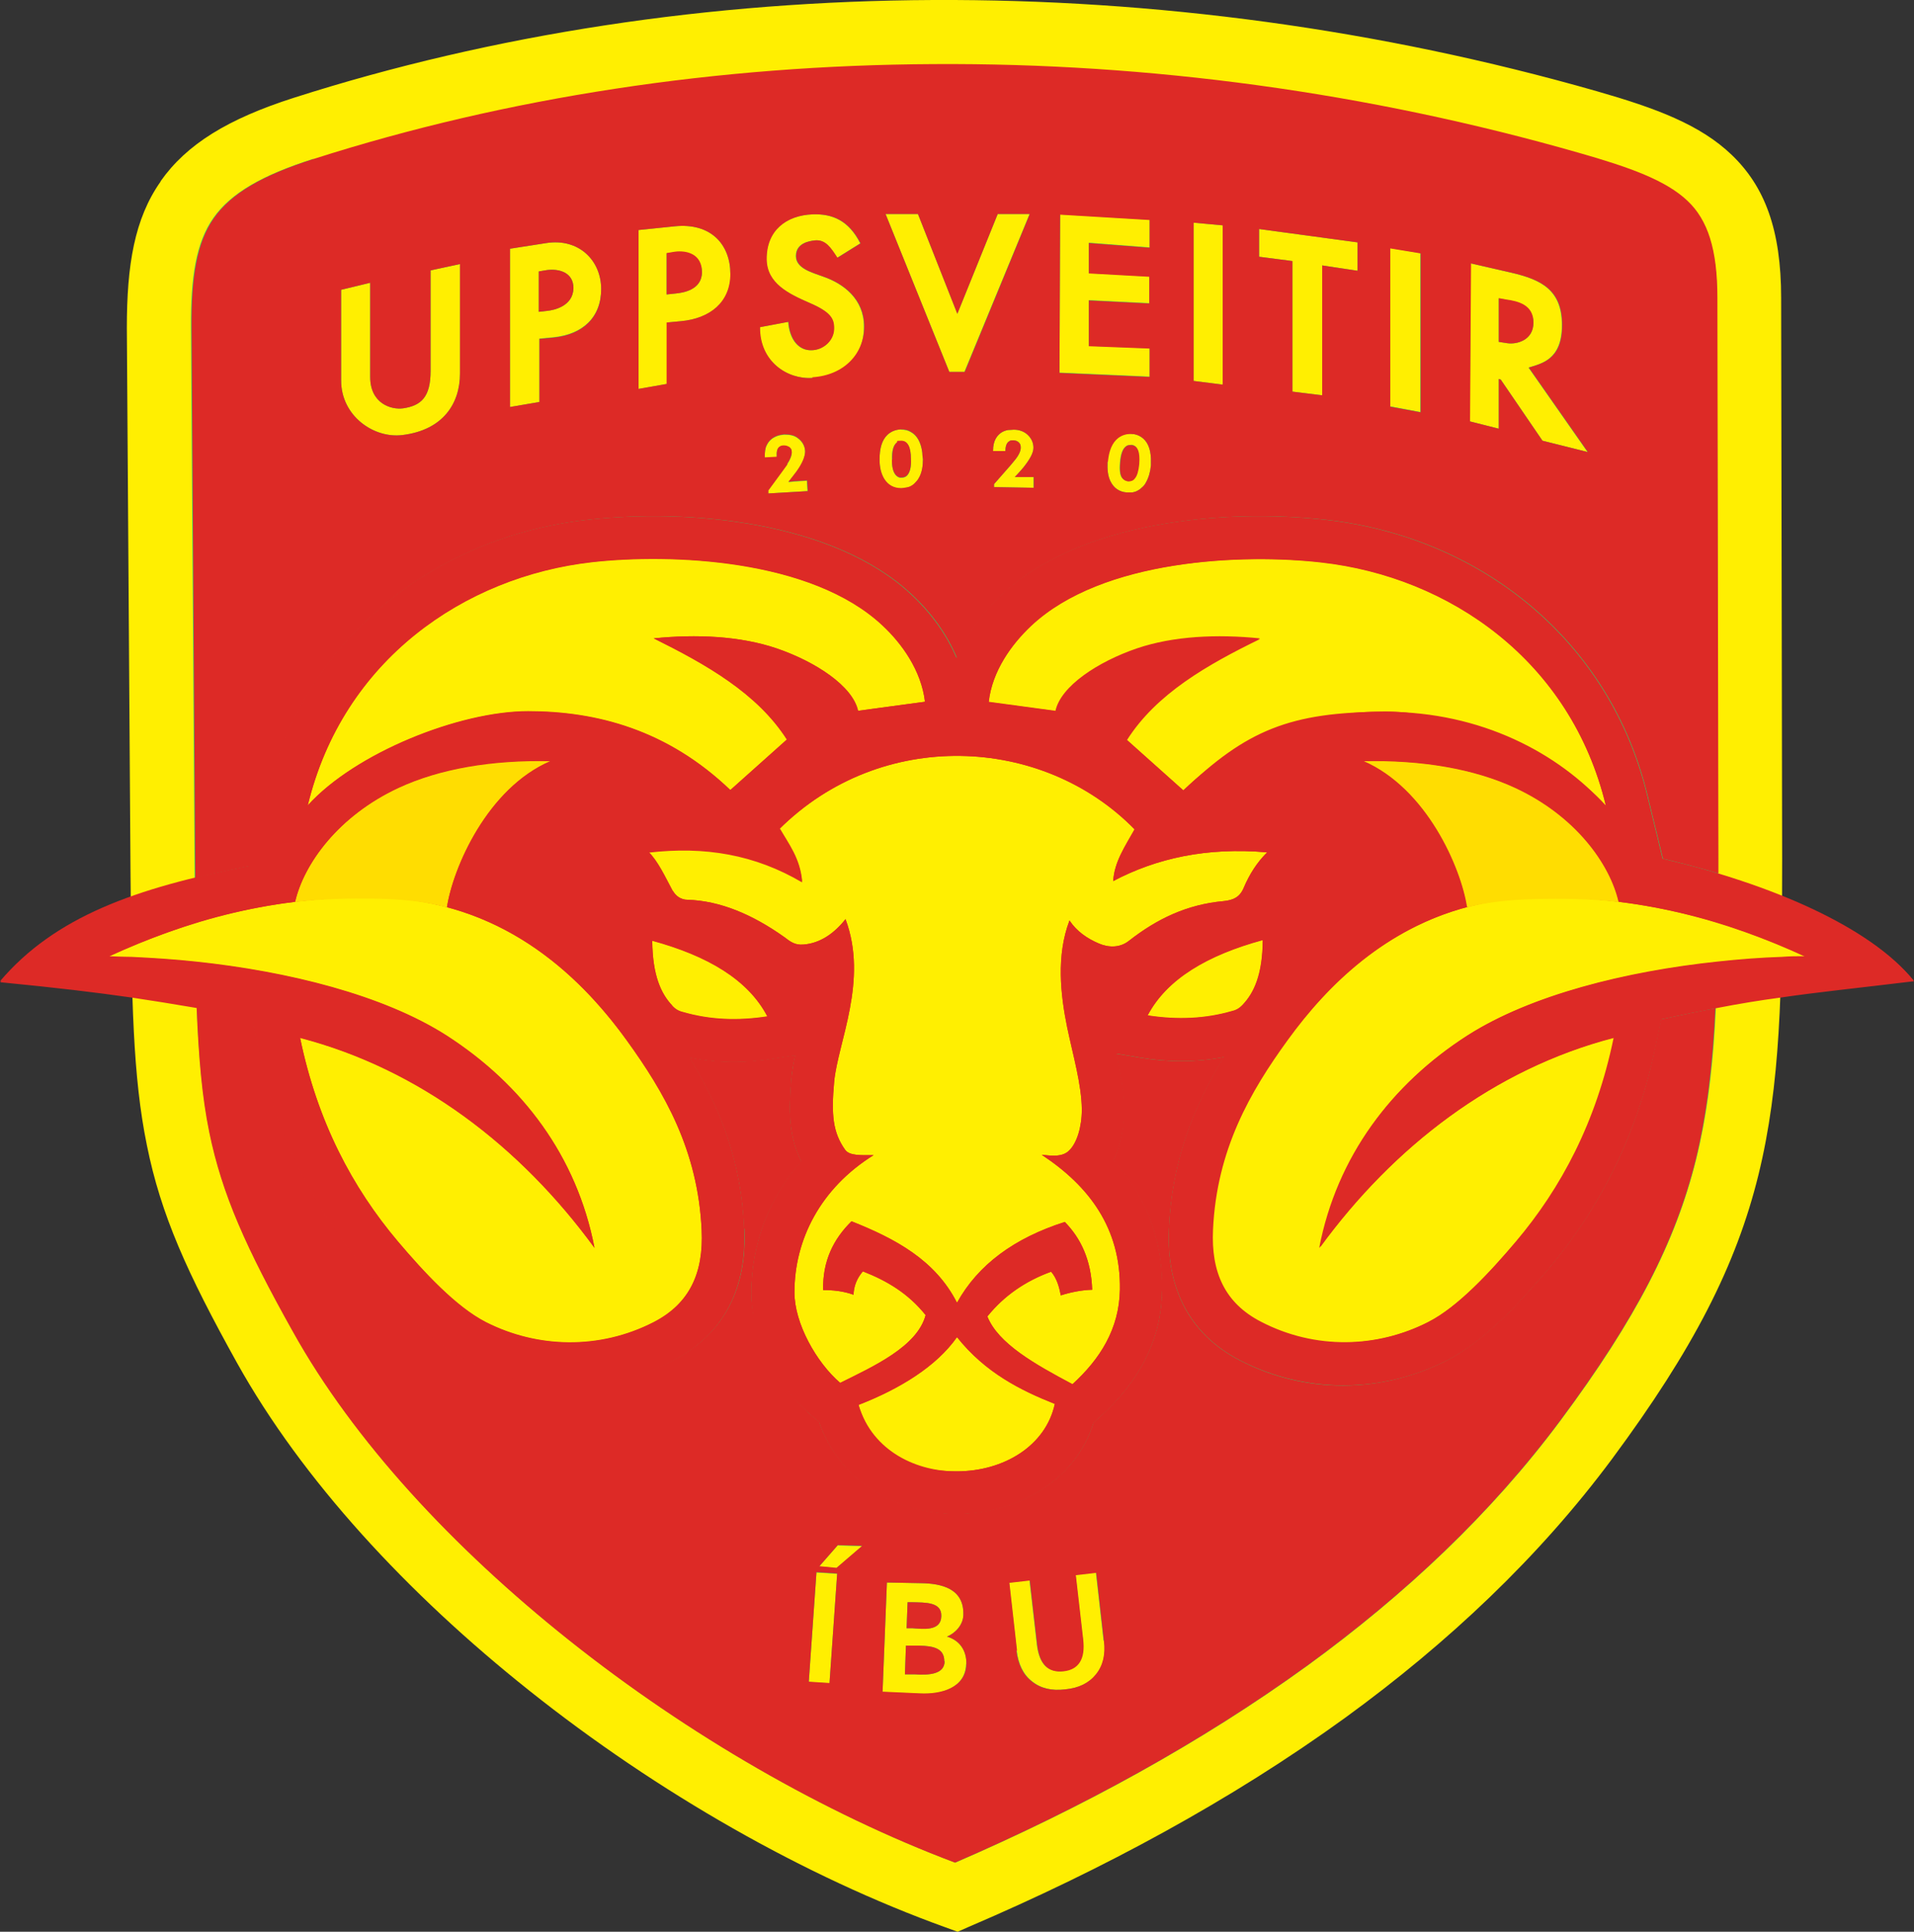 <?xml version="1.0" encoding="UTF-8"?> <svg xmlns="http://www.w3.org/2000/svg" xmlns:svg="http://www.w3.org/2000/svg" version="1.1" viewBox="0 0 573.4 578.6"><rect x="0" y="0" width="573.4" height="578.6" fill="#333333" stroke="none"/><defs><style> .cls-1 { fill: none; } .cls-2 { fill: #dd2a26; } .cls-2, .cls-3, .cls-4, .cls-5 { fill-rule: evenodd; } .cls-3 { fill: #ffdd01; } .cls-4 { fill: #3c6; } .cls-5 { fill: #ffef01; } </style></defs><g><g id="katman_1"><g id="svgRoot"><g><g id="rootGroup"><g id="Layer1000"><path class="cls-4" d="M281.6,569.8c-42.4-15.8-83.7-40.3-119.1-68.5-33-26.2-65.3-59.3-86-96.3-11.3-20.3-21.7-40.4-26.3-63.3-2.6-13-3.6-26.3-4.1-39.6l-.6-15.7,15.5,2.7c5.6,1,11.1,1.9,16.7,2.9l8.5,1.5,3.5,17.2c4.7,22.8,14.2,43.2,29.3,61,7,8.2,16.8,19.3,26.4,24.2,15.8,8.1,34.4,8.2,50.2,0,11.2-5.8,15-15.4,14.4-27.6-.8-16.9-5.9-30.9-14.6-45.2l-15.1-24.8,28.5,5.6c6.9,1.4,14,1.3,20.9.2l24.8-4-3.9,18.2c-.4,1.9-.8,3.8-.9,5.8-.5,5.8-1,12.4,1.7,17.8l3.9,7.7-5.7,6.5c-7.7,8.7-11.8,19.5-11.8,31.1s6.7,21,13.7,27.1l4.7,4,1.1,3.2c4.3,12.4,16.4,18.9,29.1,18.9s25.1-6,28.9-18.3l1-3.3,4.8-4.4c8.4-7.6,14-16.7,14.2-28.3.2-11.7-3.5-21.6-11.3-30.3l-5.8-6.4,3.8-7.8c1.4-2.9,2-6.5,1.9-9.7,0-4.7-1-9.4-2-14l-4.1-18.3,25.7,4.2c6.9,1.1,13.8,1.1,20.7-.2l28.4-5.5-15.1,24.6c-8.8,14.3-13.9,28.4-14.7,45.3-.6,12.2,3.2,21.8,14.4,27.6,15.8,8.1,34.4,8,50.2,0,9.7-4.9,19.5-16,26.4-24.2,15.1-17.8,24.6-38.2,29.3-61l3.3-16.3,8.1-1.7c5.5-1.2,11.1-2.3,16.7-3.4l15.9-3-.8,16.1c-.8,16.1-2.4,32.1-6.3,47.8-7.7,31.1-23.8,57.2-42.7,82.7-21.8,29.4-49,54.6-78.6,76.1-33.4,24.2-70.1,44-107.9,60.4l-4.7,2-4.8-1.8.3.5ZM91.8,34.9C152.3,15.7,216.3,6.8,279.6,6.5c66.4-.3,133.1,8.9,196.9,27.1,12.6,3.6,28.1,8.2,37.8,17.4l9.2,8.8-1.6,1.7c4.1,8.4,5.2,18.1,5.2,27.8l.3,167.8v21.8l-16.4-4.9c-5.2-1.6-10.5-3-15.8-4.2l-7.7-1.8-6.4-26.6c-9.9-40.9-43.9-68.3-85.2-72.9-26.4-2.9-66.7,0-87,19-4.3,4.1-8.2,9.1-10.5,14.6l-11.8,28.1-11.8-28.1c-2.3-5.5-6.1-10.5-10.5-14.6-20.3-19.1-60.6-22-87-19-41.3,4.6-75.3,32-85.2,72.9l-7,29.1-8.1,1.5c-5.3,1-10.6,2.1-15.8,3.4l-15.7,3.9v-16.2c0-.5,0-.9,0-1.4l-1.1-163.5c0-13.6.9-28.6,9-40.1,8.4-12.1,23-18.2,36.5-22.5l1.9-.6h0Z"></path><path class="cls-5" d="M338.8,133.3c-.5,0-1,0-1.4.3-1.1.7-1.7,2.4-1.9,5-.2,2.2,0,3.8.7,4.6.4.5,1,.8,1.7.9.8,0,1.5-.2,2-.9.7-.8,1.1-2.3,1.3-4.3.3-3.7-.5-5.6-2.4-5.7h0ZM339.1,130c1.1,0,2,.4,2.8.9,1.8,1.2,2.8,3.4,2.9,6.5v2c-.2,2-.7,3.7-1.5,5.1-.3.6-.7,1.1-1.2,1.5-.5.5-1.1.9-1.8,1.2-.4.1-.8.3-1.3.3h-1.5c-2.2-.2-3.8-1.3-4.8-3.3-.8-1.6-1-3.5-.9-5.9.3-3.4,1.3-5.8,3.1-7.2,1.2-.9,2.6-1.3,4.1-1.2h0Z"></path><path class="cls-5" d="M309.6,142.9v3.2l-11.8-.2v-.9l5-5.7,1.4-1.7c1.1-1.4,1.6-2.6,1.6-3.5s-.2-1.2-.6-1.6c-.4-.4-1-.6-1.6-.6s-1,0-1.3.3c-.7.4-1.1,1.4-1.1,2.9h-3.7c0-1.6.3-2.8.8-3.7.8-1.4,2-2.3,3.7-2.6.7,0,1.3-.1,1.7-.1,1.6,0,2.9.5,3.9,1.3,1.3,1.1,2,2.5,2,4.1s-1.1,3.5-3,5.9c-.3.4-.8.9-1.4,1.6l-1.2,1.3h5.7,0Z"></path><path class="cls-5" d="M269.9,132.1c-.5,0-1,.2-1.3.5-1,.8-1.5,2.5-1.4,5.2,0,2.2.4,3.7,1.2,4.6.5.5,1,.8,1.8.7.8,0,1.5-.4,1.9-1.1.6-.9.9-2.4.8-4.4,0-3.7-1-5.5-2.9-5.5h-.1ZM269.9,128.7c1.1,0,2.1.2,2.9.7,1.9,1,3.1,3.1,3.5,6.2,0,.7.1,1.4.2,2,0,2-.3,3.8-1,5.2-.3.6-.6,1.1-1.1,1.6-.5.6-1,1-1.6,1.3s-.8.3-1.3.4c-.6.1-1.1.2-1.5.2-2.2,0-3.9-.9-5.1-2.8-.9-1.5-1.4-3.4-1.4-5.8,0-3.4.7-5.9,2.4-7.5,1.1-1,2.4-1.5,4-1.6h0Z"></path><path class="cls-5" d="M241.7,143.9l.2,3.2-11.8.7v-.9l4.4-6,1.3-1.8c1-1.5,1.4-2.7,1.4-3.6s-.3-1.1-.7-1.5c-.5-.3-1-.5-1.7-.5s-1,.2-1.3.4c-.7.5-.9,1.5-.8,3l-3.6.2c0-1.5.1-2.8.6-3.7.7-1.5,1.9-2.4,3.5-2.9.7-.2,1.2-.2,1.7-.3,1.6,0,2.9.2,4,1,1.4,1,2.2,2.3,2.3,4,0,1.6-.8,3.6-2.6,6.1-.3.4-.7.9-1.3,1.7l-1.1,1.4c.8,0,1.6-.2,2.4-.2l3.2-.2h0Z"></path><path class="cls-5" d="M330.8,491.5c.5,4.1-.3,7.4-2.4,10s-5.1,4.1-9.2,4.5c-4.1.5-7.4-.3-10-2.4-2.6-2-4.1-5.1-4.6-9.2l-2.3-20.4,6.1-.7,2.2,19.2c.7,5.9,3.3,8.5,7.9,8s6.6-3.7,5.9-9.6l-2.2-19.2,6.1-.7,2.3,20.4h.2Z"></path><path class="cls-5" d="M282.9,497.6c0-3.9-3.2-4.6-7.6-4.7h-3.9l-.3,8.6h2.8c4.5.3,9,0,9.1-3.9h-.1ZM282,484c.1-4.2-4.8-4-8.7-4.1h-1.4l-.3,7.8h1.8c3,.2,8.5,1,8.6-3.6h0ZM289.4,498.5c-.2,7.2-7.6,9.1-13.8,8.8l-11.2-.5,1.3-32.8,10.3.2c5.9.1,12.9,1.5,12.6,9.6-.1,2.7-2.1,5.2-4.9,6.4,3.8,1.1,5.9,4.2,5.8,8.2h0Z"></path><path class="cls-5" d="M248.5,504.2l-6.2-.4,2.3-32.8,6.2.4-2.3,32.8Z"></path><path class="cls-5" d="M459.4,96.7c0-4.9-4.7-6.4-8.2-6.9l-2.2-.4v13l2.6.4c2.7.4,7.8-.8,7.8-6.2h0ZM475.7,135.4l-13.6-3.4-12.5-18.3-.6-.2v14.9l-8.7-2.2.3-47.3,12.2,2.8c9,2.1,15.1,5.2,15.1,15.7s-6.3,11.5-10,12.7l17.7,25.3h.1Z"></path><path class="cls-5" d="M366.3,115.2l-8.7-1.1v-47.4l8.7.8v47.7Z"></path><path class="cls-5" d="M406.7,81.1l-10.6-1.6v38.9l-8.9-1.1v-39.1c.1,0-10-1.3-10-1.3v-8.3l29.5,4v8.5Z"></path><path class="cls-5" d="M344.4,74.1l-18.2-1.4v9.1l18.1,1v8l-18.1-.9v13.7l18.2.7v8.5l-27-1.2.2-47.4,26.8,1.6v8.3Z"></path><path class="cls-5" d="M308.4,64.2l-19.5,47.2h-4.5l-19.1-47.3h9.7l11.8,29.9,12.1-29.9h9.6-.1Z"></path><path class="cls-5" d="M258.8,98c0,8.7-6.1,14.6-15.5,15.2-7.5.5-15.8-4.9-15.7-15.2l8.5-1.6c.4,5.4,3.2,8.6,6.9,8.5,3.5,0,6.7-2.8,6.8-6.3.1-3.1-.9-5.1-7.4-7.9-6.2-2.7-12.7-5.8-12.8-13-.1-8.7,5.9-13.2,13.8-13.5,5.9-.2,10.8,1.8,14.3,8.7l-6.9,4.3c-1.9-2.9-3.5-5.5-6.7-5.2-1.9.2-5.7.9-5.7,4.7s5.1,5,8.3,6.2c6,2.1,12.1,6.7,12.1,14.9v.2Z"></path><path class="cls-5" d="M171.8,86.3c0-4.7-4.3-5.9-8-5.4l-2.4.4v12.1l2.6-.3c2-.2,7.7-1.4,7.8-6.8h0ZM180.1,86.5c0,8.6-5.6,13.6-14.2,14.5l-4.3.4v19l-8.8,1.5v-47.4l10.9-1.7c9.7-1.5,16.4,5.2,16.4,13.8h0Z"></path><path class="cls-5" d="M137.8,111.9c0,9-5.1,16.9-17.2,18.4-8.6,1.1-18.4-5.7-18.4-16.3v-27.2l8.7-2.1v28.2c0,8,6.3,9.9,9.9,9.4,5.4-.8,8.2-3.4,8.2-11.2v-30.1c-.1,0,8.8-1.9,8.8-1.9,0,0,0,32.8,0,32.8Z"></path><path class="cls-5" d="M210.3,81.6c0-4.7-4.5-6.6-8.2-6.1l-2.4.4v12.3l2.8-.3c2-.2,7.8-1,7.8-6.4h0ZM218.9,82c0,8.6-6.2,13.4-14.8,14.2l-4.3.4v18.4l-8.5,1.5v-47.6l10.7-1.1c11.1-1.2,16.8,5.6,16.8,14.2h.1Z"></path><path class="cls-5" d="M425.5,123.4l-9.1-1.7v-47.4l9.1,1.5v47.6Z"></path><path class="cls-5" d="M251,462.8l-5.6,6.4,5.2.5,7.7-6.6-7.3-.2h0Z"></path><path class="cls-5" d="M93.8,47.6c-15.4,4.9-24.7,10.3-29.9,17.7-5.2,7.4-6.8,17.8-6.7,32.8l1.1,163.5c.2,36.7.7,58.8,4.5,77.6,3.8,18.5,11,34.6,25,59.6,18.2,32.7,48,64.8,82.8,92.5,35.7,28.4,76.5,51.9,115.6,66.6,37.7-16.3,73.6-35.9,105.5-59,29.3-21.3,55.2-45.7,75.8-73.4,22.7-30.5,34.5-53.6,40.6-78.1,6.2-24.9,6.7-52,6.6-90.2l-.3-167.8c0-14.6-2.9-23.3-8.9-29h0c-6.5-6.2-17.4-10.1-32.5-14.4-63.5-18.2-129.2-27-193.3-26.6-64.7.3-127.9,9.9-185.8,28.4h0v-.2ZM48.1,54.3c7.8-11.1,20.2-18.7,39.9-25h0C147.7,10.2,212.9.3,279.6,0c66.1-.3,133.6,8.7,198.7,27.3,17.8,5.1,31,10,40.5,19.1h0c9.9,9.5,14.8,22.4,14.8,42.9l.3,167.8c0,39.7-.5,67.9-7.1,94.8-6.7,27.2-19.5,52.2-43.8,85-21.9,29.5-49.2,55.2-80,77.6-34.1,24.7-72.5,45.4-112.7,62.6l-3.4,1.5-3.6-1.3c-42.2-15.2-86.4-40.4-124.7-70.9-36.6-29.1-68.1-63.2-87.6-98.2-14.9-26.8-22.8-44.3-27-65.2-4.2-20.5-4.6-43.5-4.9-81.3l-1.1-163.5c0-18.9,2.3-32.7,10.1-43.8h0Z"></path><path class="cls-2" d="M498.1,257.2c32.3,7.5,62.2,20.4,75.2,36.5-32.2,3.9-42.8,4.4-75.7,11.4l-1.7,8.1c-5.1,25-15.6,47.2-32.1,66.7-8.3,9.8-19,21.5-30.4,27.4-19.5,9.9-42.4,10.1-61.9,0-15.7-8.1-22.1-22.3-21.3-39.5.9-19.7,7-35.8,16.5-51.4-8.3,1.6-16.7,1.6-25.1.2l-7.2-1.2c1.2,5.5,2.2,11,2.3,16.7,0,5-.9,10.6-3.2,15.3,9.5,10.5,14.9,23.3,14.6,39-.2,15.2-7.3,27.5-18.3,37.5l-2.2,2c-5.4,17.5-23,27.2-41,27.3-18.2,0-35.1-10-41.2-27.5l-2.1-1.8c-9.9-8.5-18.1-23.5-18.2-36.7,0-15.1,5.5-28.8,15-39.5-3.9-7.7-3.8-15.7-3-24.7.2-2.4.6-4.8,1.2-7.2l-6.4,1c-8.5,1.4-17,1.4-25.4-.3,9.5,15.6,15.6,31.7,16.4,51.3.8,17.3-5.6,31.4-21.3,39.5-19.5,10-42.4,9.9-61.9,0-11.4-5.8-22.1-17.6-30.4-27.4-16.5-19.5-26.9-41.7-32.1-66.7l-1.8-8.7c-32.2-5.6-42.3-7.4-75.4-10.6,16.3-19.2,40.5-28,74.5-34.5l5.1-21.1c11.1-46.2,49.6-77.4,96.2-82.6,30.5-3.4,73.8.4,97.2,22.4,5.7,5.3,10.5,11.8,13.5,19,3-7.2,7.9-13.7,13.5-19,23.4-22,66.7-25.8,97.2-22.4,46.6,5.2,85.1,36.4,96.2,82.6l4.6,18.9h.1Z"></path><path class="cls-5" d="M233.5,248.3c30.4-30.2,78.7-28.2,106.4.1-2.8,5-6.1,9.8-6.4,15.5,12.9-6.8,28-10.2,46.1-8.6-3.1,3.1-5.3,6.6-7,10.6-1.2,2.9-3.2,3.7-6,4-11.1,1-20.1,5.4-28.4,11.9-2.8,2.2-6.2,2-9,.8-3.5-1.5-6.6-3.6-8.8-6.9-4,10.5-2.7,22.2-.7,32,1.8,8.6,4.3,17,4.4,24.6,0,5.3-1.5,10-3.7,12.2-2,2.1-5.1,1.7-8.3,1.4,14.1,9.3,23.7,21.9,23.4,40.4-.2,11.8-6,20.8-14.2,28.3-11.3-6-22.3-12.2-25.5-20.3,5-6.2,11.4-10.6,19.1-13.4,1.7,2,2.4,4.5,2.9,7.1,2.8-.9,6.1-1.6,9.4-1.7-.3-8.9-3.4-15.4-8.2-20.3-15.1,4.8-26,12.8-32.3,24.2-6.5-12.8-18.5-19.2-31.6-24.4-5.4,5.3-8.7,11.9-8.5,20.6,3,0,6,.3,9.1,1.4.1-2.6,1-4.9,2.8-7,7.2,2.8,13.6,6.6,18.8,13.1-2.5,9.4-15.5,15.3-25.6,20.3-7.1-6.1-13.7-17.8-13.7-27.1,0-15.8,7.8-31.2,23.7-41.1-3.8,0-7.2.2-8.5-1.6-3.7-5.2-4.2-10.5-3.3-20.4,1.1-11.8,10.3-30.3,3.4-48.7-3.4,4.3-7.6,7.2-12.5,7.6-2.7.3-4.2-1-5.8-2.2-9.7-6.9-19.4-10.9-29-11.2-2.1,0-3.6-1.2-4.5-2.8-2.2-4.1-4.4-8.9-7.3-11.7,17-2,32,.6,46.1,8.9-.6-6.9-4-11.1-6.8-16v.4Z"></path><path class="cls-5" d="M286.7,400.5c-6.2,8.8-17.2,15.5-29.5,20.3,4.3,14.3,18,20,29.4,19.9,14.2,0,26.7-7.7,29.4-20.2-10.1-4-20.8-9.3-29.3-20h0Z"></path><path class="cls-5" d="M195.4,281.7c16.5,4.5,28.7,11.6,34.5,22.7-9,1.4-17.4,1-25.3-1.3-1.3-.3-2.3-.9-3.2-1.9-3.3-3.5-5.9-8.9-6-19.4h0Z"></path><path class="cls-5" d="M378.3,281.5c-16.5,4.5-28.7,11.6-34.5,22.6,9,1.4,17.4,1,25.3-1.3,1.3-.3,2.3-.9,3.2-1.9,3.3-3.5,5.9-8.9,6-19.4h0Z"></path><path class="cls-5" d="M218.8,236.7c-18.8-18-40-23.6-60.6-23.6s-51.8,12.5-66,28.2c10.5-43.6,47-68.6,85.2-72.9,23.4-2.6,65.6-1.1,87,19,5.8,5.4,11.6,13.5,12.7,22.8-7,.9-13.1,1.8-20,2.7-1.6-7.4-12.7-14.7-24.4-18.7-10.9-3.7-24-4.3-36.8-3,15.7,7.8,31,16.4,39.9,30.3-5.7,5.1-11.2,10-16.9,15.1h-.1Z"></path><path class="cls-5" d="M32.6,286.5c23.1-10.6,49.4-18.4,81.3-17.6,35.4.9,58.8,21.8,73.9,42.8,11.2,15.5,21.3,32.8,22.4,56.8.6,12.7-3.5,22-14.4,27.6-16.2,8.3-34.8,7.8-50.2,0-9-4.6-18.6-15-26.4-24.2-13.6-16.1-24.1-35.8-29.3-61,35.8,9.3,66.1,32.6,88.2,62.9-5.3-27.5-21.7-49-44.2-63.5-25.1-16.1-67.2-23.3-101.2-23.7h-.1Z"></path><path class="cls-1" d="M88.2,271.1c2.2-11.5,12.6-26.5,31.2-35.2,12.2-5.7,27.8-8.5,45.6-8-19.5,8.3-29.8,33.1-31.2,44.6"></path><path class="cls-3" d="M119.4,236c-18.1,8.4-28.4,22.8-31,34.2,8.1-1,16.7-1.2,25.6-1,7.1.2,13.7.9,19.9,2.6,1.8-11.8,12.1-35.6,31.1-43.8-17.7-.4-33.3,2.3-45.6,8h0Z"></path><path class="cls-5" d="M354.5,236.7c18.8-18,40-23.6,60.6-23.6s51.8,12.5,66,28.2c-10.5-43.6-47-68.6-85.2-72.9-23.4-2.6-65.6-1.1-87,19-5.8,5.4-11.6,13.5-12.7,22.8,6.9.9,13.1,1.8,20,2.7,1.6-7.4,12.7-14.7,24.4-18.7,10.9-3.7,24-4.3,36.8-3-15.7,7.8-31,16.4-39.9,30.3,5.7,5.1,11.2,10,16.9,15.1h.1Z"></path><path class="cls-5" d="M540.7,286.5c-23.1-10.6-49.4-18.4-81.3-17.6-35.4.9-58.8,21.8-73.9,42.8-11.2,15.5-21.3,32.8-22.4,56.8-.6,12.7,3.5,22,14.4,27.6,16.2,8.3,34.8,7.8,50.2,0,9-4.6,18.6-15,26.4-24.2,13.6-16.1,24.1-35.8,29.3-61-35.8,9.3-66.1,32.6-88.2,62.9,5.3-27.5,21.7-49,44.2-63.5,25.1-16.1,67.2-23.3,101.2-23.7h0Z"></path><path class="cls-1" d="M485.1,271.1c-2.2-11.5-12.6-26.5-31.2-35.2-12.2-5.7-27.8-8.5-45.6-8,19.5,8.3,29.8,33.1,31.2,44.6"></path><path class="cls-3" d="M453.9,236c18.1,8.4,28.4,22.8,31,34.2-8.1-1-16.6-1.1-25.6-.9-7.1.2-13.7.9-19.9,2.5-1.8-11.8-12.1-35.6-31.1-43.8,17.7-.4,33.3,2.3,45.6,8h0Z"></path><path class="cls-2" d="M201.5,267.1c-2.2-4.1-4.4-8.9-7.3-11.7,17-2,32,.6,46.1,8.9-.6-6.9-4-11.1-6.8-16,30.4-30.2,78.7-28.2,106.4.1-2.8,5-6.1,9.8-6.4,15.5,12.9-6.8,28-10.2,46.1-8.6-3.1,3.1-5.3,6.6-7,10.6-1.2,2.9-3.2,3.7-6,4-11.1,1-20.1,5.4-28.4,11.9-2.8,2.2-6.2,2-9,.8-3.5-1.5-6.6-3.6-8.8-6.9-4,10.5-2.7,22.2-.7,32,1.8,8.6,4.3,17,4.4,24.6,0,5.3-1.5,10-3.7,12.2-2,2.1-5.1,1.7-8.3,1.4,14.1,9.3,23.7,21.9,23.4,40.4-.2,11.8-6,20.8-14.2,28.3-11.3-6-22.3-12.2-25.5-20.3,5-6.2,11.4-10.6,19.1-13.4,1.7,2,2.4,4.5,2.9,7.1,2.8-.9,6.1-1.6,9.4-1.7-.3-8.9-3.4-15.4-8.2-20.3-15.1,4.8-26,12.8-32.3,24.2-6.5-12.8-18.5-19.2-31.6-24.4-5.4,5.3-8.7,11.9-8.5,20.6,3,0,6,.3,9.1,1.4.1-2.6,1-4.9,2.8-7,7.2,2.8,13.6,6.6,18.8,13.1-2.5,9.4-15.5,15.3-25.6,20.3-7.1-6.1-13.7-17.8-13.7-27.1,0-15.8,7.8-31.2,23.7-41.1-3.8,0-7.2.2-8.5-1.6-3.7-5.2-4.2-10.5-3.3-20.4,1.1-11.8,10.3-30.3,3.4-48.7-3.4,4.3-7.6,7.2-12.5,7.6-2.7.3-4.2-1-5.8-2.2-9.7-6.9-19.4-10.9-29-11.2-2.1,0-3.6-1.2-4.5-2.8v.4ZM439.5,271.7c-1.8-11.8-12.1-35.6-31.1-43.8,17.7-.4,33.3,2.3,45.6,8,18.1,8.4,28.4,22.8,31,34.2,10.5,1.3,20.3,3.5,29.7,6.3,6.6,2,13,4.4,19.1,6.9,2.4,1,4.7,2,7,3.1-2.3,0-4.6,0-7,.2-6.3.2-12.7.7-19.2,1.4-27.5,2.9-56,10-74.9,22.1-22.6,14.5-38.9,36-44.2,63.5,22.1-30.3,52.4-53.6,88.2-62.9-5.2,25.3-15.7,45-29.3,61-7.8,9.2-17.5,19.7-26.4,24.2-15.4,7.9-34,8.4-50.2,0-10.9-5.6-15-14.9-14.4-27.6,1.1-24,11.2-41.4,22.4-56.8,12.1-16.7,29.4-33.4,54-39.9h-.3ZM348.2,386.6c.2-15.7-5.1-28.6-14.6-39,2.3-4.7,3.3-10.3,3.2-15.3,0-5.7-1.1-11.2-2.3-16.7l7.2,1.2c8.4,1.4,16.8,1.4,25.1-.2-9.6,15.7-15.6,31.7-16.5,51.4-.8,17.3,5.6,31.4,21.3,39.5,19.5,10,42.4,9.9,61.9,0,11.4-5.8,22.1-17.6,30.4-27.4,16.5-19.5,26.9-41.7,32.1-66.7l1.7-8.1c6.1-1.3,11.5-2.4,16.3-3.3,7.2-1.4,13.4-2.4,19.4-3.2,11.6-1.7,22.7-2.8,40-4.9-8-9.8-22.2-18.5-39.5-25.4-6.1-2.5-12.5-4.7-19.2-6.7-5.4-1.6-11-3.1-16.6-4.4l-4.6-18.9c-11.1-46.2-49.6-77.4-96.2-82.6-30.5-3.4-73.8.4-97.2,22.4-5.7,5.3-10.5,11.8-13.5,19-3-7.2-7.9-13.7-13.5-19-23.4-22-66.7-25.8-97.2-22.4-46.6,5.2-85.1,36.4-96.2,82.6l-5.1,21.1c-5.8,1.1-11.2,2.3-16.4,3.6-6.9,1.7-13.2,3.5-19.2,5.7-16.2,5.8-29,13.7-38.9,25.3,17.3,1.7,28.3,3,39.4,4.6,6.1.9,12.2,1.9,19.3,3.1,4.9.8,10.4,1.8,16.6,2.9l1.8,8.7c5.1,25,15.6,47.2,32.1,66.7,8.3,9.8,19,21.5,30.4,27.4,19.5,9.9,42.4,10.1,61.9,0,15.7-8.1,22.1-22.3,21.3-39.5-.9-19.6-6.9-35.7-16.4-51.3,8.4,1.7,16.9,1.7,25.4.3l6.4-1c-.5,2.4-.9,4.9-1.2,7.2-.8,9-.9,17,3,24.7-9.5,10.8-15,24.5-15,39.5s8.3,28.2,18.2,36.7l2.1,1.8c6,17.5,22.9,27.6,41.2,27.5,18,0,35.6-9.8,41-27.3l2.2-2c11-10,18.1-22.3,18.3-37.5h0ZM316.2,213l-20-2.7c1-9.3,6.9-17.3,12.7-22.8,21.4-20.1,63.6-21.7,87-19,38.2,4.3,74.7,29.3,85.2,72.9-14.2-15.8-37.3-28.2-66-28.2s-41.8,5.6-60.6,23.6l-16.9-15.1c8.8-13.9,24.1-22.6,39.9-30.3-12.8-1.2-25.9-.7-36.8,3-11.8,4-22.8,11.3-24.4,18.7h-.1ZM277,210.2l-20,2.7c-1.6-7.4-12.7-14.7-24.4-18.7-10.9-3.7-24-4.3-36.8-3,15.7,7.8,31,16.4,39.9,30.3l-16.9,15.1c-18.8-18-40-23.6-60.6-23.6s-51.8,12.5-66,28.2c10.5-43.6,47-68.6,85.2-72.9,23.4-2.6,65.6-1.1,87,19,5.8,5.4,11.6,13.5,12.7,22.8h-.1ZM343.8,304.2c5.8-11,18-18.1,34.5-22.6,0,10.6-2.7,15.9-6,19.4-1,1-2,1.7-3.2,1.9-7.9,2.3-16.3,2.7-25.3,1.3h0ZM133.8,271.7c24.6,6.5,41.9,23.2,54,39.9,11.2,15.5,21.3,32.8,22.4,56.8.6,12.7-3.5,22-14.4,27.6-16.2,8.3-34.8,7.8-50.2,0-9-4.6-18.6-15-26.4-24.2-13.6-16.1-24.1-35.8-29.3-61,35.8,9.3,66.1,32.6,88.2,62.9-5.3-27.5-21.7-49-44.2-63.5-19-12.2-47.7-19.3-75.3-22.2-6.5-.7-13-1.1-19.2-1.4-2.3,0-4.5-.1-6.7-.2,2.2-1,4.4-2,6.6-2.9,6.1-2.6,12.5-4.9,19.1-7,9.4-2.9,19.4-5.1,30-6.4,2.6-11.3,12.9-25.7,31-34.2,12.2-5.7,27.8-8.5,45.6-8-19,8.1-29.3,32-31.1,43.8h0ZM201.4,301.2c-3.3-3.5-5.9-8.9-6-19.4,16.5,4.5,28.7,11.6,34.5,22.7-9,1.4-17.4,1-25.3-1.3-1.3-.3-2.3-.9-3.2-1.9h0ZM257.2,420.8c12.4-4.8,23.3-11.5,29.5-20.3,8.5,10.7,19.2,16,29.3,20-2.7,12.5-15.2,20.2-29.4,20.2s-25.1-5.6-29.4-19.9h0Z"></path><path class="cls-2" d="M164,93.1c2-.2,7.7-1.4,7.8-6.8,0-4.7-4.3-5.9-8-5.4l-2.4.4v12.1l2.6-.3h0Z"></path><path class="cls-2" d="M199.7,75.9v12.3l2.8-.3c2-.2,7.8-1,7.8-6.4s-4.5-6.6-8.2-6.1l-2.4.4h0Z"></path><path class="cls-2" d="M449,89.4v13l2.6.4c2.7.4,7.8-.8,7.8-6.2s-4.7-6.4-8.2-6.9l-2.2-.4h0Z"></path><path class="cls-2" d="M282,484c.1-4.2-4.8-4-8.7-4.1h-1.4l-.3,7.8h1.8c3,.2,8.5,1,8.6-3.6h0Z"></path><path class="cls-2" d="M282.9,497.6c0-3.9-3.2-4.6-7.6-4.7h-3.9l-.3,8.6h2.8c4.5.3,9,0,9.1-3.9h-.1Z"></path><path class="cls-2" d="M245.4,469.2l5.6-6.4,7.3.2-7.7,6.6-5.2-.5h0ZM264.4,506.8l1.3-32.8,10.3.2c5.9.1,12.9,1.5,12.6,9.6-.1,2.7-2.1,5.2-4.9,6.4,3.8,1.1,5.9,4.2,5.8,8.2-.2,7.2-7.6,9.1-13.8,8.8l-11.2-.5h0ZM223,367.9c.8,17.3-5.6,31.4-21.3,39.5-19.5,10-42.4,9.9-61.9,0-11.4-5.8-22.1-17.6-30.4-27.4-16.5-19.5-26.9-41.7-32.1-66.7l-1.8-8.7c-6.3-1.1-11.7-2.1-16.6-2.9.6,15,1.6,26.8,3.8,37.5,3.8,18.5,11,34.6,25,59.6,18.2,32.7,48,64.8,82.8,92.5,35.7,28.4,76.5,51.9,115.6,66.6,37.7-16.3,73.6-35.9,105.5-59,29.3-21.3,55.2-45.7,75.8-73.4,22.7-30.5,34.5-53.6,40.6-78.1,3.4-13.9,5.1-28.5,5.9-45.4-4.9.9-10.2,2-16.3,3.3l-1.7,8.1c-5.1,25-15.6,47.2-32.1,66.7-8.3,9.8-19,21.5-30.4,27.4-19.5,9.9-42.4,10.1-61.9,0-15.7-8.1-22.1-22.3-21.3-39.5.9-19.7,7-35.8,16.5-51.4-8.3,1.6-16.7,1.6-25.1.2l-7.2-1.2c1.2,5.5,2.2,11,2.3,16.7,0,5-.9,10.6-3.2,15.3,9.5,10.5,14.9,23.3,14.6,39-.2,15.2-7.3,27.5-18.3,37.5l-2.2,2c-5.4,17.5-23,27.2-41,27.3-18.2,0-35.1-10-41.2-27.5l-2.1-1.8c-9.9-8.5-18.1-23.5-18.2-36.7,0-15.1,5.5-28.8,15-39.5-3.9-7.7-3.8-15.7-3-24.7.2-2.4.6-4.8,1.2-7.2l-6.4,1c-8.5,1.4-17,1.4-25.4-.3,9.5,15.6,15.6,31.7,16.4,51.3h.1ZM244.6,470.9l6.2.4-2.3,32.8-6.2-.4,2.3-32.8ZM304.7,494.5l-2.3-20.4,6.1-.7,2.2,19.2c.7,5.9,3.3,8.5,7.9,8s6.6-3.7,5.9-9.6l-2.2-19.2,6.1-.7,2.3,20.4c.5,4.1-.3,7.4-2.4,10s-5.1,4.1-9.2,4.5c-4.1.5-7.4-.3-10-2.4-2.6-2-4.1-5.1-4.6-9.2h.2Z"></path><path class="cls-2" d="M79.8,238.3c11.1-46.2,49.6-77.4,96.2-82.6,30.5-3.4,73.8.4,97.2,22.4,5.7,5.3,10.5,11.8,13.5,19,3-7.2,7.9-13.7,13.5-19,23.4-22,66.7-25.8,97.2-22.4,46.6,5.2,85.1,36.4,96.2,82.6l4.6,18.9c5.6,1.3,11.2,2.8,16.6,4.4v-4.6l-.3-167.8c0-14.6-2.9-23.3-8.9-29h0c-6.5-6.2-17.4-10.1-32.5-14.4-63.5-18.2-129.2-27-193.3-26.6-64.7.3-127.9,9.9-185.8,28.4h0c-15.4,4.9-24.7,10.3-29.9,17.7-5.2,7.4-6.8,17.8-6.7,32.8l1.1,163.5v1.4c5.2-1.3,10.7-2.5,16.4-3.6l5.1-21.1h-.2ZM235.8,139c1-1.5,1.4-2.7,1.4-3.6s-.3-1.1-.7-1.5c-.5-.3-1-.5-1.7-.5s-1,.2-1.3.4c-.7.5-.9,1.5-.8,3l-3.6.2c0-1.5.1-2.8.6-3.7.7-1.5,1.9-2.4,3.5-2.9.7-.2,1.2-.2,1.7-.3,1.6,0,2.9.2,4,1,1.4,1,2.2,2.3,2.3,4,0,1.6-.8,3.6-2.6,6.1-.3.4-.7.9-1.3,1.7l-1.1,1.4c.8,0,1.6-.2,2.4-.2l3.2-.2.2,3.2-11.8.7v-.9l4.4-6,1.3-1.8h0ZM263.5,137.7c0-3.4.7-5.9,2.4-7.5,1.1-1,2.4-1.5,4-1.6,1.1,0,2.1.2,2.9.7,1.9,1,3.1,3.1,3.5,6.2,0,.7.1,1.4.2,2,0,2-.3,3.8-1,5.2-.3.6-.6,1.1-1.1,1.6-.5.6-1,1-1.6,1.3s-.8.3-1.3.4c-.6.1-1.1.2-1.5.2-2.2,0-3.9-.9-5.1-2.8-.9-1.5-1.4-3.4-1.4-5.8h0ZM357.6,114.1v-47.4l8.7.8v47.7l-8.7-1.1ZM387.2,117.3v-39.1c.1,0-10-1.3-10-1.3v-8.3l29.5,4v8.5l-10.6-1.6v38.9l-8.9-1.1ZM416.5,121.8v-47.4l9.1,1.5v47.6l-9.1-1.7ZM440.4,126.2l.3-47.3,12.2,2.8c9,2.1,15.1,5.2,15.1,15.7s-6.3,11.5-10,12.7l17.7,25.3-13.6-3.4-12.5-18.3-.6-.2v14.9l-8.7-2.2h.1ZM161.6,120.4l-8.8,1.5v-47.4l10.9-1.7c9.7-1.5,16.4,5.2,16.4,13.8s-5.6,13.6-14.2,14.5l-4.3.4v19h0ZM191.3,116.5v-47.6l10.7-1.1c11.1-1.2,16.8,5.6,16.8,14.2s-6.2,13.4-14.8,14.2l-4.3.4v18.4l-8.5,1.5h.1ZM137.8,111.9c0,9-5.1,16.9-17.2,18.4-8.6,1.1-18.4-5.7-18.4-16.3v-27.2l8.7-2.1v28.2c0,8,6.3,9.9,9.9,9.4,5.4-.8,8.2-3.4,8.2-11.2v-30.1c-.1,0,8.8-1.9,8.8-1.9,0,0,0,32.8,0,32.8ZM243.4,113.2c-7.5.5-15.8-4.9-15.7-15.2l8.5-1.6c.4,5.4,3.2,8.6,6.9,8.5,3.5,0,6.7-2.8,6.8-6.3.1-3.1-.9-5.1-7.4-7.9-6.2-2.7-12.7-5.8-12.8-13-.1-8.7,5.9-13.2,13.8-13.5,5.9-.2,10.8,1.8,14.3,8.7l-6.9,4.3c-1.9-2.9-3.5-5.5-6.7-5.2-1.9.2-5.7.9-5.7,4.7s5.1,5,8.3,6.2c6,2.1,12.1,6.7,12.1,14.9s-6.1,14.6-15.5,15.2v.2ZM284.4,111.4l-19.1-47.3h9.7l11.8,29.9,12.1-29.9h9.6l-19.5,47.3h-4.6ZM317.4,111.7l.2-47.4,26.8,1.6v8.3l-18.2-1.4v9.1l18.1,1v8l-18.1-.9v13.7l18.2.7v8.5s-27-1.2-27-1.2ZM297.8,145.9v-.9l5-5.7,1.4-1.7c1.1-1.4,1.6-2.6,1.6-3.5s-.2-1.2-.6-1.6c-.4-.4-1-.6-1.6-.6s-1,0-1.3.3c-.7.4-1.1,1.4-1.1,2.9h-3.7c0-1.6.3-2.8.8-3.7.8-1.4,2-2.3,3.7-2.6.7,0,1.3-.1,1.7-.1,1.6,0,2.9.5,3.9,1.3,1.3,1.1,2,2.5,2,4.1s-1.1,3.5-3,5.9c-.3.4-.8.9-1.4,1.6l-1.2,1.3h5.7v3.2l-11.8-.2h0ZM331.9,138.4c.3-3.4,1.3-5.8,3.1-7.2,1.2-.9,2.6-1.3,4.1-1.2,1.1,0,2,.4,2.8.9,1.8,1.2,2.8,3.4,2.9,6.5v2c-.2,2-.7,3.7-1.5,5.1-.3.6-.7,1.1-1.2,1.5-.5.5-1.1.9-1.8,1.2-.4.1-.8.3-1.3.3h-1.5c-2.2-.2-3.8-1.3-4.8-3.3-.8-1.6-1-3.5-.9-5.9h0Z"></path><path class="cls-2" d="M267.2,137.7c0,2.2.4,3.7,1.2,4.6.5.5,1,.8,1.8.7.8,0,1.5-.4,1.9-1.1.6-.9.9-2.4.8-4.4,0-3.7-1-5.5-2.9-5.5s-1,.2-1.3.5c-1,.8-1.5,2.5-1.4,5.2h-.1Z"></path><path class="cls-2" d="M335.6,138.7c-.2,2.2,0,3.8.7,4.6.4.5,1,.8,1.7.9.8,0,1.5-.2,2-.9.7-.8,1.1-2.3,1.3-4.3.3-3.7-.5-5.6-2.4-5.7-.5,0-1,0-1.4.3-1.1.7-1.7,2.4-1.9,5h0Z"></path></g></g></g></g></g></g></svg> 